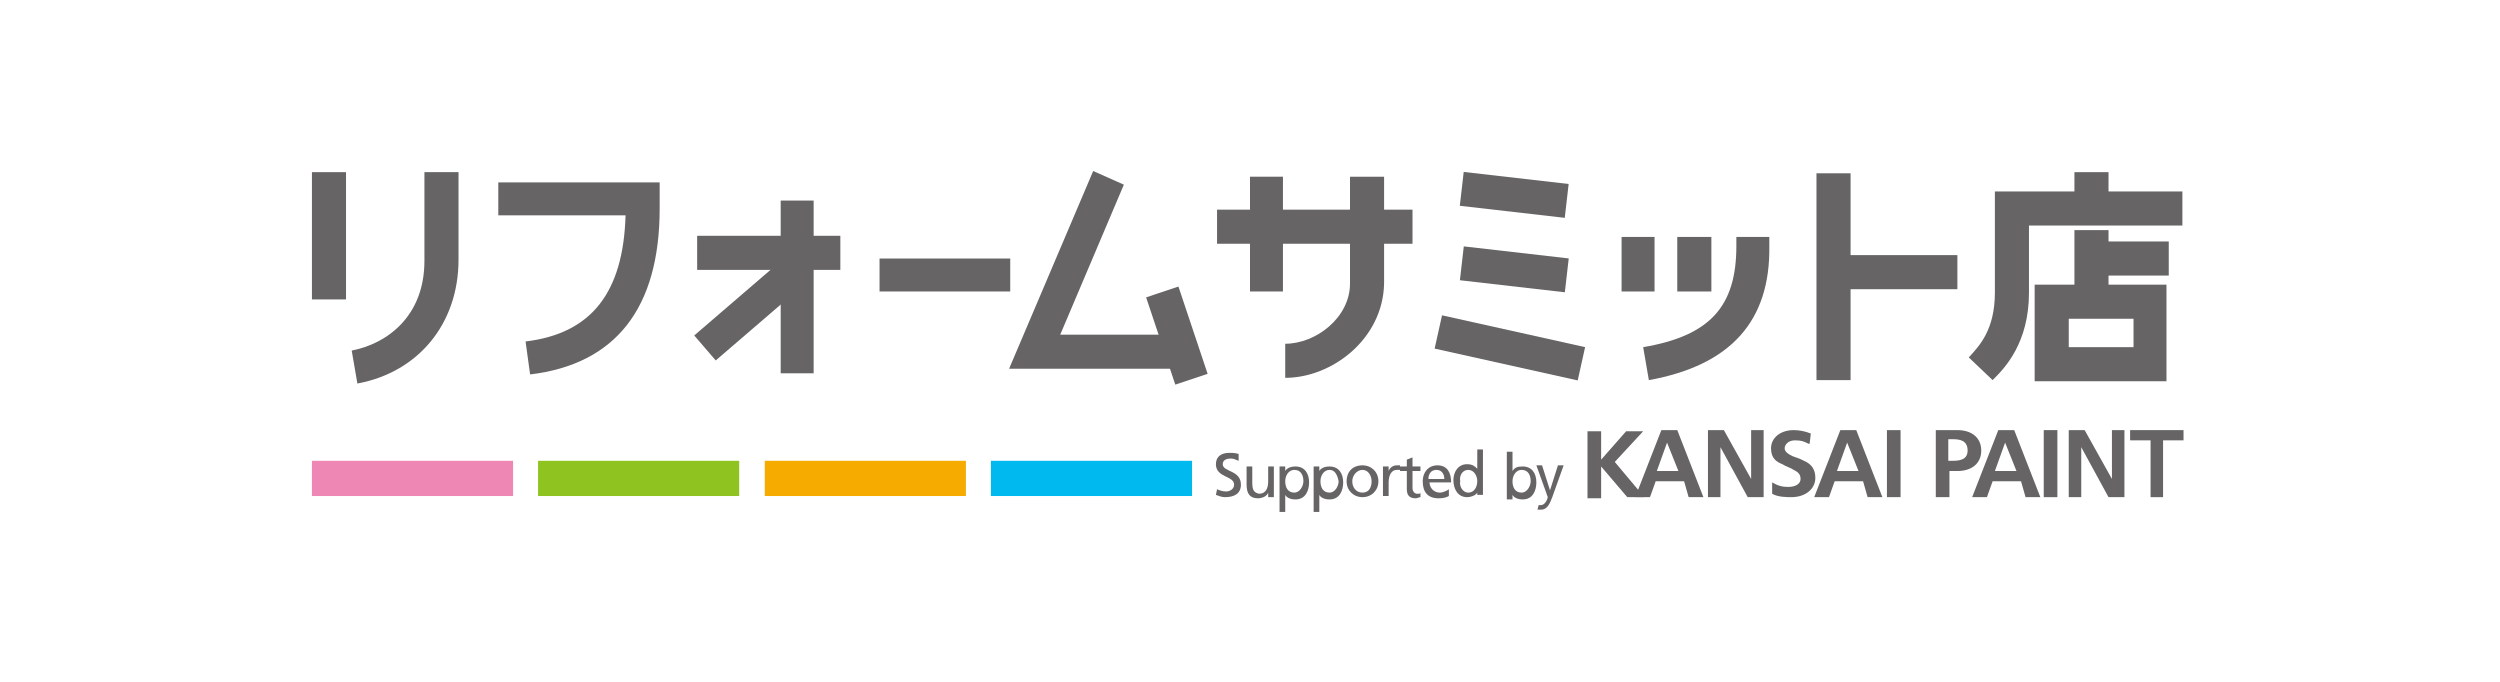 <?xml version="1.0" encoding="utf-8"?>
<!-- Generator: Adobe Illustrator 24.1.3, SVG Export Plug-In . SVG Version: 6.00 Build 0)  -->
<svg version="1.1" id="レイヤー_1" xmlns="http://www.w3.org/2000/svg" xmlns:xlink="http://www.w3.org/1999/xlink" x="0px"
	 y="0px" viewBox="0 0 440 120" style="enable-background:new 0 0 440 120;" xml:space="preserve">
<style type="text/css">
	.st0{fill:#666464;}
	.st1{fill:#EE87B4;}
	.st2{fill:#8FC31F;}
	.st3{fill:#F6AB00;}
	.st4{fill:#00B9EF;}
</style>
<g>
	<g>
		<g>
			<rect x="54.9" y="30.3" class="st0" width="6" height="22.4"/>
			<path class="st0" d="M62.9,67.5l-1-5.8c6.2-1.2,12.8-6,12.8-15.8V30.3h6v15.4C80.7,56.9,73.7,65.5,62.9,67.5z"/>
		</g>
		<path class="st0" d="M93.3,65.9l-0.8-5.8c11.6-1.4,17.2-8.6,17.6-22.2H87.7v-5.8h28.4v4.6C116.1,54.3,108.3,64.1,93.3,65.9z"/>
		<g>
			<rect x="122.7" y="41.5" class="st0" width="25.2" height="6"/>
			<rect x="137.4" y="35.3" class="st0" width="5.8" height="30.4"/>
			
				<rect x="121.7" y="51.9" transform="matrix(0.758 -0.652 0.652 0.758 -3.901 99.05)" class="st0" width="19.6" height="5.8"/>
		</g>
		<rect x="154.8" y="45.5" class="st0" width="23" height="5.8"/>
		<g>
			<polygon class="st0" points="208,64.9 177.6,64.9 192.4,30.1 197.8,32.5 186.6,58.9 208,58.9 			"/>
			<rect x="204.2" y="50.9" transform="matrix(0.948 -0.317 0.317 0.948 -8 68.815)" class="st0" width="6" height="16.2"/>
		</g>
		<g>
			<rect x="214.2" y="36.9" class="st0" width="34.4" height="6"/>
			<rect x="220" y="31.1" class="st0" width="5.8" height="20.2"/>
			<path class="st0" d="M226.2,66.5v-6c5.4,0,11.4-4.6,11.4-10.6V31.1h6v18.8C243.4,59.7,234.4,66.5,226.2,66.5z"/>
		</g>
		<g>
			
				<rect x="263.6" y="24.9" transform="matrix(0.114 -0.993 0.993 0.114 202.152 295.135)" class="st0" width="6" height="18.6"/>
			
				<rect x="263.7" y="38" transform="matrix(0.114 -0.993 0.993 0.114 189.147 306.844)" class="st0" width="6" height="18.6"/>
			
				<rect x="262.7" y="48.2" transform="matrix(0.217 -0.976 0.976 0.217 148.446 307.29)" class="st0" width="6" height="25.8"/>
		</g>
		<g>
			<rect x="319.7" y="30.5" class="st0" width="6" height="36.4"/>
			<rect x="322.7" y="44.9" class="st0" width="21.8" height="6"/>
		</g>
		<g>
			<rect x="365.1" y="30.3" class="st0" width="6" height="6.4"/>
			<path class="st0" d="M350.7,66.9l-4.2-4l0.2-0.2c1.6-1.8,4.4-4.6,4.4-11.2V33.7h33v6h-27v11.8c0,8.8-4.2,13.2-6.2,15.2
				L350.7,66.9z"/>
			<rect x="365.1" y="40.5" class="st0" width="6" height="12.6"/>
			<rect x="367.9" y="42.5" class="st0" width="13.8" height="6"/>
			<path class="st0" d="M381.3,67.1h-23.2v-17h23.2V67.1z M364.1,61.1h11.4v-5h-11.4V61.1z"/>
		</g>
		<g>
			<path class="st0" d="M290.2,66.9l-1-5.8c11.8-2,16.4-7.2,16.4-17.8v-1.6h5.8v1.6C311.6,56.5,304.6,64.3,290.2,66.9z"/>
			<rect x="295.2" y="41.7" class="st0" width="6" height="9.6"/>
			<rect x="285.4" y="41.7" class="st0" width="5.8" height="9.6"/>
		</g>
	</g>
	<g>
		<rect x="54.9" y="81.1" class="st1" width="35.4" height="6.2"/>
		<rect x="94.7" y="81.1" class="st2" width="35.4" height="6.2"/>
		<rect x="134.6" y="81.1" class="st3" width="35.4" height="6.2"/>
		<rect x="174.4" y="81.1" class="st4" width="35.4" height="6.2"/>
	</g>
	<g>
		<g>
			<g>
				<g>
					<path class="st0" d="M359.7,87.5h2.4V75.7h-2.4V87.5z"/>
				</g>
				<g>
					<path class="st0" d="M378.3,87.5h2.4v-10h3.6v-1.8h-9.4v1.8h3.6v10H378.3z"/>
				</g>
				<g>
					<path class="st0" d="M340.7,87.5h2.4v-4.6h1.4c2.6,0,4.2-1.4,4.2-3.6s-1.6-3.6-4.2-3.6h-3.8V87.5z M343.7,81.1h-0.8v-3.8h0.8
						c1.2,0,2.6,0.2,2.6,2C346.3,80.9,344.9,81.1,343.7,81.1z"/>
				</g>
				<g>
					<path class="st0" d="M328.7,87.5h2.6l-4.6-11.8h-2.8l-4.6,11.8h2.6l1-2.8h5l0,0L328.7,87.5z M327.1,82.9h-3.8l1.8-5L327.1,82.9
						z"/>
				</g>
				<g>
					<path class="st0" d="M356.5,87.5h2.6l-4.6-11.8h-2.8l-4.6,11.8h2.6l1-2.8h5l0,0L356.5,87.5z M354.9,82.9h-3.8l1.8-5L354.9,82.9
						z"/>
				</g>
				<g>
					<path class="st0" d="M297.2,87.5h2.6l-4.6-11.8h-2.8l-4.6,11.8h2.6l1-2.8h5l0,0L297.2,87.5z M295.4,82.9h-3.8l1.8-5L295.4,82.9
						z"/>
				</g>
				<g>
					<path class="st0" d="M286.4,87.5h3l-5.2-6.2l5-5.4h-3l-4.4,5v-5h-2.4v11.8h2.4v-5.6L286.4,87.5z"/>
				</g>
				<g>
					<path class="st0" d="M311.9,86.9c1,0.6,2.6,0.6,3.4,0.6c2.4,0,4.2-1.4,4.2-3.4c0-1.4-0.6-2.4-2-3c-0.4-0.2-0.8-0.4-1.4-0.6
						c-0.2,0-0.4-0.2-0.6-0.2c-0.8-0.4-1.4-0.8-1.4-1.4c0-0.6,0.6-1.4,1.8-1.4c1.2,0,1.6,0.2,2.4,0.6h0.2l0.2-1.8
						c-1-0.4-2-0.6-3-0.6c-2.4,0-4,1.4-4,3.2c0,1.8,1,2.4,2,2.8c0.6,0.4,1.4,0.6,2,1l0,0c0.8,0.4,1.2,0.8,1.2,1.6s-0.8,1.4-2.2,1.4
						c-1,0-1.8-0.2-2.8-0.8L311.9,86.9z"/>
				</g>
				<g>
					<path class="st0" d="M332.1,87.5h2.4V75.7h-2.4V87.5z"/>
				</g>
				<g>
					<path class="st0" d="M307.6,87.5h2.8V75.7h-2.2v8.6l-4.8-8.6h-2.8v11.8h2.2v-8.8L307.6,87.5z"/>
				</g>
				<g>
					<path class="st0" d="M371.1,87.5h2.8V75.7h-2.2v8.6l-4.8-8.6h-2.8v11.8h2.2v-8.8L371.1,87.5z"/>
				</g>
			</g>
		</g>
		<g>
			<path class="st0" d="M218,81.1c-0.6-0.2-0.8-0.4-1.4-0.4s-1.4,0.2-1.4,1c0,1.4,3.2,1,3.2,3.6c0,1.6-1.2,2.2-2.8,2.2
				c-0.6,0-1-0.2-1.6-0.4l0.2-1c0.4,0.2,1,0.4,1.6,0.4c0.6,0,1.4-0.4,1.4-1.2c0-1.6-3.2-1.2-3.2-3.6c0-1.4,1-2,2.4-2
				c0.4,0,1,0,1.6,0.2V81.1z"/>
			<path class="st0" d="M224.2,87.5h-1v-0.8l0,0c-0.2,0.6-1,1-1.8,1c-1.4,0-2-0.8-2-2.4v-3.2h1v2.8c0,1.2,0.2,1.8,1.2,2
				c1.2,0,1.6-1,1.6-2.2v-2.6h1V87.5z"/>
			<path class="st0" d="M225.2,82.1h1v0.8l0,0c0.2-0.4,0.8-0.8,1.8-0.8c1.6,0,2.4,1.2,2.4,2.8c0,1.4-0.6,3-2.4,3
				c-1,0-1.6-0.4-1.8-0.8l0,0v3h-1V82.1z M227.8,82.7c-1,0-1.6,1-1.6,2s0.4,2,1.6,2c1,0,1.6-1.2,1.6-2
				C229.4,83.7,229,82.7,227.8,82.7z"/>
			<path class="st0" d="M231.2,82.1h1v0.8l0,0c0.2-0.4,0.8-0.8,1.8-0.8c1.6,0,2.4,1.2,2.4,2.8c0,1.4-0.6,3-2.4,3
				c-1,0-1.6-0.4-1.8-0.8l0,0v3h-1V82.1z M234,82.7c-1,0-1.6,1-1.6,2s0.4,2,1.6,2c1,0,1.6-1.2,1.6-2C235.4,83.7,235,82.7,234,82.7z"
				/>
			<path class="st0" d="M239.8,81.9c1.6,0,2.8,1.2,2.8,2.8c0,1.6-1.2,2.8-2.8,2.8s-2.8-1.2-2.8-2.8C237,83.1,238,81.9,239.8,81.9z
				 M239.8,86.7c1.2,0,1.6-1,1.6-2s-0.6-2-1.6-2c-1,0-1.8,1-1.8,2S238.6,86.7,239.8,86.7z"/>
			<path class="st0" d="M243.4,82.1h1v0.8l0,0c0.2-0.6,0.8-1,1.4-1c0.2,0,0.4,0,0.6,0v0.8c-0.2,0-0.4,0-0.6,0
				c-0.8,0-1.4,0.8-1.4,2.2v2.4h-1V82.1z"/>
			<path class="st0" d="M250.2,82.9h-1.6v3c0,0.6,0.4,1,0.8,1c0.4,0,0.6,0,0.6-0.2v0.8c-0.2,0-0.6,0.2-0.8,0.2c-1,0-1.6-0.4-1.6-1.6
				v-3.2h-1.2v-0.8h1.2v-1.2l1-0.4v1.6h1.4v0.8H250.2z"/>
			<path class="st0" d="M255,87.3c-0.4,0.2-0.8,0.4-1.8,0.4c-2,0-2.8-1.2-2.8-3c0-1.6,1-2.8,2.6-2.8c1.8,0,2.4,1.4,2.4,3h-3.8
				c0,1,0.8,1.8,1.8,1.8c0.6,0,1.4-0.4,1.6-0.6V87.3z M254.2,84.3c0-0.8-0.4-1.6-1.4-1.6c-1,0-1.4,0.8-1.4,1.6H254.2z"/>
			<path class="st0" d="M260,86.7L260,86.7c-0.2,0.4-1,0.8-1.8,0.8c-1.6,0-2.4-1.4-2.4-3c0-1.4,0.8-2.8,2.4-2.8c1,0,1.4,0.4,1.8,0.8
				l0,0v-3.4h1v8h-1V86.7z M258.4,86.7c1.2,0,1.6-1.2,1.6-2c0-1-0.6-2-1.6-2s-1.6,1-1.4,2C256.8,85.5,257.4,86.7,258.4,86.7z"/>
			<path class="st0" d="M265.2,79.5h1v3.4l0,0c0.4-0.6,0.8-0.8,1.8-0.8c1.6,0,2.4,1.2,2.4,2.8c0,1.4-0.6,3-2.4,3
				c-1,0-1.6-0.4-1.8-0.8l0,0v0.8h-1V79.5z M267.8,82.7c-1,0-1.6,1-1.6,2s0.4,2,1.6,2c1,0,1.6-1.2,1.6-2
				C269.4,83.7,269,82.7,267.8,82.7z"/>
			<path class="st0" d="M270.8,88.9c0.2,0,0.2,0,0.4,0c0.8,0,1.2-1.2,1.2-1.4c0-0.2-0.2-0.4-0.2-0.6l-1.8-5h1l1.4,4.4l0,0l1.4-4.4h1
				l-2,5.6c-0.4,1-0.8,2.2-2,2.2c-0.4,0-0.6,0-0.6,0L270.8,88.9z"/>
		</g>
	</g>
</g>
</svg>
